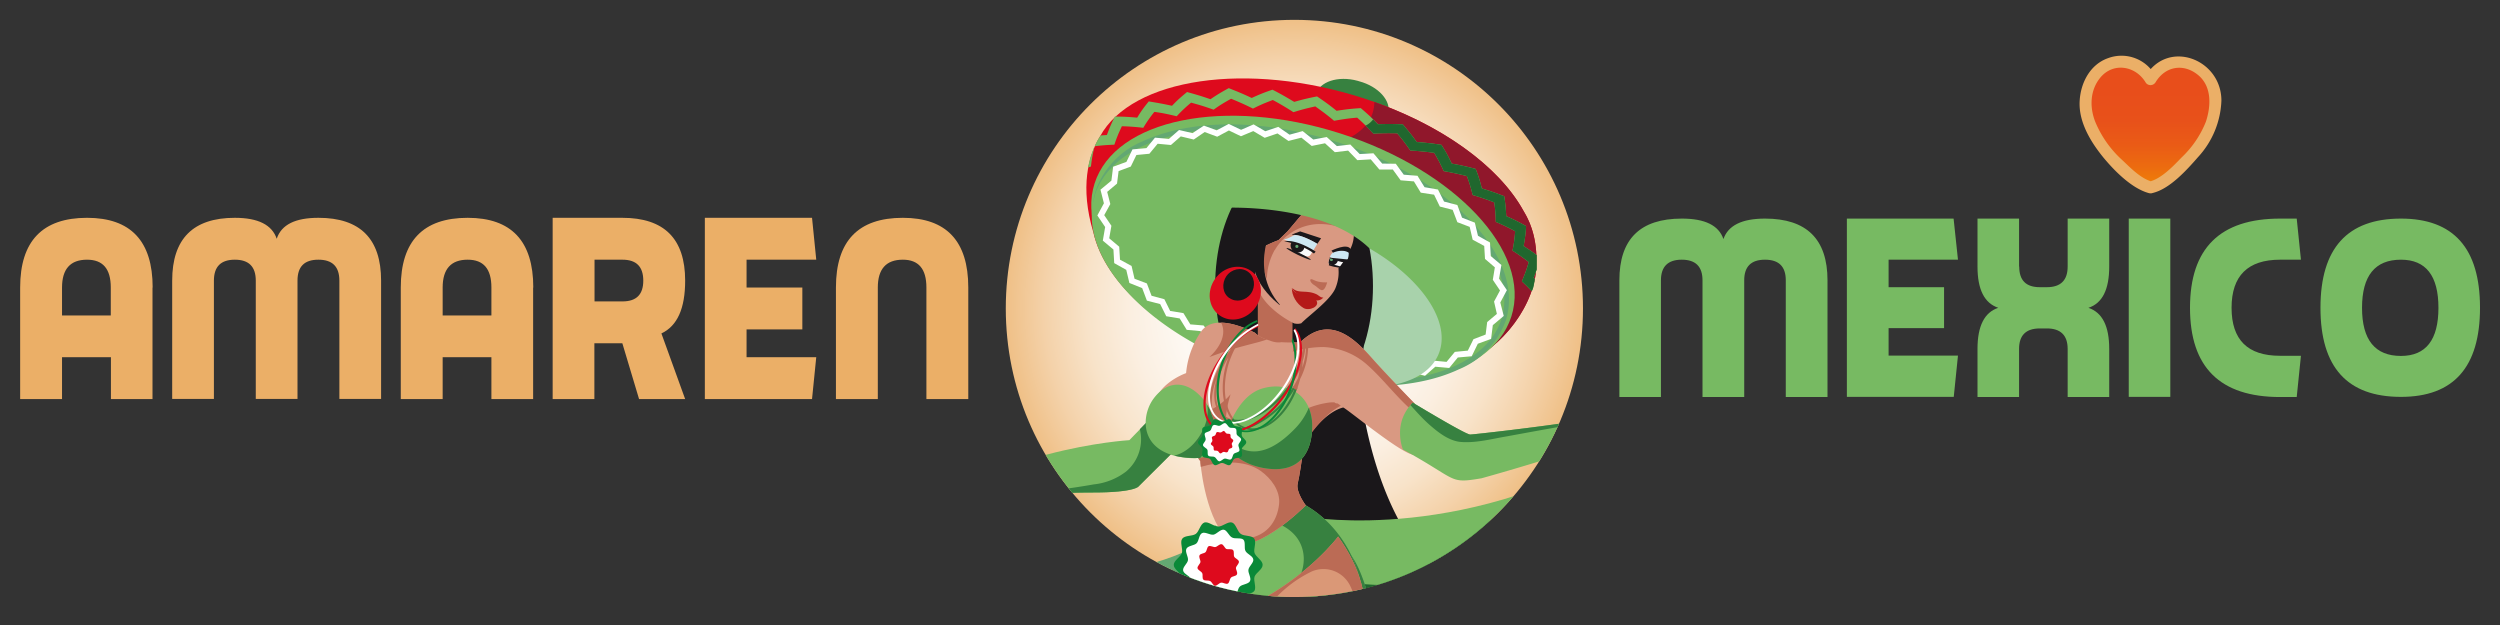 <svg xmlns="http://www.w3.org/2000/svg" xmlns:xlink="http://www.w3.org/1999/xlink" width="160" height="40" viewBox="0 0 160 40"><rect x="0" y="0" width="160" height="40" fill="#333333" stroke="none"/><defs><circle id="a" cx="82.84" cy="19.74" r="18.47"/></defs><radialGradient id="b" cx="82.84" cy="19.74" r="20.42" gradientUnits="userSpaceOnUse"><stop offset="0" stop-color="#fff"/><stop offset=".2" stop-color="#fffdfc"/><stop offset=".36" stop-color="#fdf8f2"/><stop offset=".51" stop-color="#fbefe1"/><stop offset=".65" stop-color="#f8e3c9"/><stop offset=".78" stop-color="#f4d2aa"/><stop offset=".91" stop-color="#efbf85"/><stop offset="1" stop-color="#ebaf67"/></radialGradient><use fill="url(#b)" overflow="visible" xlink:href="#a"/><clipPath id="c"><use overflow="visible" xlink:href="#a"/></clipPath><g clip-path="url(#c)"><path fill="#378140" d="M88.32 9.21c-.22.81-1.4 1.2-2.65.86l-.1-.02c-1.24-.34-2.08-1.26-1.86-2.07l.52-1.95c.21-.8 1.4-1.2 2.65-.86l.1.03c1.24.33 2.08 1.26 1.86 2.07l-.52 1.94z"/><path fill="#DE0A1D" d="M70.4 8.73c2.04-3.74 9.45-4.84 16.87-2.44 4.94 1.6 8.69 4.38 10.24 7.22.53.86.93 2.07.8 3.77-.22 2.7-2.74 5.53-4.98 6.04-.05-.03-.08-.08-.1-.15-3.22 1.62-8.23 1.8-13.21.19-5.46-1.77-9.3-5.18-10.05-8.5-.86-2.89-.33-4.87.43-6.13z"/><path fill="#90172B" d="M81.7 18.73a24.4 24.4 0 0 1 .36-2.22c.5-1.33.96-2.67 1.59-3.96.36-.74.76-1.46 1.17-2.18.27-.39.52-.78.7-1.21l.06-.08a3.26 3.26 0 0 0 1.9-1.15c.33-.43.47-.91.48-1.4 4.6 1.63 8.07 4.27 9.55 6.98.53.86.93 2.07.8 3.77-.22 2.7-2.74 5.53-4.98 6.04a.215.215 0 0 1-.1-.14c-3.19 1.6-8.14 1.79-13.08.22 1.1-1.24 1.35-3.03 1.54-4.67z"/><ellipse cx="83.41" cy="16" fill="#77BA62" rx="14" ry="7.83" transform="rotate(-162.3 83.4 16)"/><path fill="#63A872" d="M87.8 24.71a23 23 0 0 1-6.86-1.12c-3.49-1.11-6.53-2.9-8.57-5.05-2.06-2.17-2.85-4.43-2.23-6.39a5.36 5.36 0 0 1 3-3.11c1.5-.7 3.42-1.08 5.56-1.08 2.19 0 4.56.4 6.87 1.13 3.49 1.11 6.53 2.9 8.57 5.05 2.06 2.16 2.85 4.43 2.23 6.38a5.37 5.37 0 0 1-3.01 3.12c-1.49.7-3.4 1.07-5.55 1.07zM78.7 8.26c-4.32 0-7.5 1.52-8.28 3.98-.59 1.85.18 4.01 2.16 6.1 2 2.1 5.01 3.87 8.45 4.97a22.6 22.6 0 0 0 6.78 1.1c4.32 0 7.5-1.52 8.28-3.98.58-1.85-.18-4-2.17-6.1-2-2.1-5-3.86-8.44-4.96a22.7 22.7 0 0 0-6.78-1.11z"/><path fill="#77BA62" d="M70.07 12.49C71.35 8.5 78.21 7.13 85.4 9.4c2.43.77 4.58 1.86 6.32 3.11a13.7 13.7 0 0 0-8.45-2c-.05-.81-.68-1.6-1.72-1.4-1.06.2-1.35 1.22-1.05 2-2.27.8-4.27 2.36-4.7 4.88-.34 2 .4 4.04 1.61 5.63A8.68 8.68 0 0 0 79 23.2c-6.18-2.5-10.09-7.06-8.92-10.7z"/><path fill="#77BA62" d="M69.85 9.88c.14-.38.3-.78.53-1.12a.46.46 0 0 0 .06-.08v-.01l.4-.03c.18-.48.28-.72.51-1.18.57 0 .86.02 1.43.07.26-.43.41-.63.74-1.04.6.1.9.15 1.49.28.35-.37.55-.54.96-.88.62.17.92.26 1.5.46.44-.3.68-.44 1.17-.71.6.24.9.36 1.47.63.5-.23.77-.34 1.33-.53.58.3.85.46 1.39.78.56-.16.85-.23 1.46-.35.53.36.78.54 1.25.92.6-.09.91-.13 1.55-.17.47.4.69.61 1.1 1.03.62-.02.94-.02 1.59.01.38.45.56.67.89 1.13.62.05.94.08 1.58.18.3.47.43.72.66 1.2.6.11.92.18 1.53.34.2.5.27.75.4 1.25.57.18.86.27 1.43.5.08.5.1.76.13 1.27.51.23.77.36 1.27.64a8.94 8.94 0 0 1-.16 1.28c.36.23.57.37.84.58v.92l-.2.53.08.08c-.05.26-.07.55-.2.78a7.7 7.7 0 0 0-.63-.63c.2-.49.3-.74.44-1.24-.4-.3-.6-.45-1.04-.73.1-.49.13-.74.17-1.24a13.17 13.17 0 0 0-1.24-.6 8.76 8.76 0 0 0-.1-1.25 17.5 17.5 0 0 0-1.38-.47 9.11 9.11 0 0 0-.37-1.21 19.29 19.29 0 0 0-1.48-.32 10.53 10.53 0 0 0-.61-1.17c-.62-.08-.93-.11-1.53-.15a12.64 12.64 0 0 0-.84-1.1 18.42 18.42 0 0 0-1.52.02 14.63 14.63 0 0 0-1.04-1.02c-.61.05-.9.1-1.48.2-.45-.38-.7-.56-1.2-.92-.58.13-.86.2-1.4.37a18.67 18.67 0 0 0-1.32-.78c-.53.2-.79.31-1.27.55a19.06 19.06 0 0 0-1.4-.63c-.48.27-.7.4-1.12.7-.56-.2-.85-.29-1.44-.45a8.95 8.95 0 0 0-.92.87c-.56-.13-.85-.2-1.43-.28a8.39 8.39 0 0 0-.71 1.02 14.28 14.28 0 0 0-1.37-.1c-.22.47-.32.7-.48 1.18-.51.02-.77.04-1.27.1-.12.52-.17.78-.23 1.3a9.9 9.9 0 0 1-.19.05c.07-.28.12-.56.22-.83z"/><path fill="#20672E" d="M87.88 7.64l.3.31c.63-.02.94-.02 1.6.01.38.45.56.67.89 1.13.62.05.94.08 1.58.18.3.47.43.71.66 1.2.6.11.92.18 1.53.34.2.5.27.75.4 1.25.57.18.86.27 1.43.5.08.5.1.76.13 1.27.51.23.77.36 1.27.64a8.94 8.94 0 0 1-.16 1.28c.36.23.57.37.84.58v.92l-.2.53.08.08c-.05.26-.07.55-.2.78a7.7 7.7 0 0 0-.63-.63c.2-.49.3-.74.44-1.24-.4-.3-.6-.45-1.04-.73.1-.49.13-.74.17-1.24a13.17 13.17 0 0 0-1.24-.6 8.76 8.76 0 0 0-.1-1.25 17.5 17.5 0 0 0-1.38-.47 9.11 9.11 0 0 0-.37-1.21 19.29 19.29 0 0 0-1.48-.32 10.53 10.53 0 0 0-.61-1.17c-.62-.08-.93-.11-1.53-.15a12.64 12.64 0 0 0-.84-1.1 18.42 18.42 0 0 0-1.52.02l-.5-.51c.2-.1.35-.23.48-.4z"/><path fill="#FFF" d="M88.03 24.43l-.79-.37-.8.34-.76-.44-.82.28-.72-.5-.84.23-.69-.54-.85.16-.65-.58-.87.11-.6-.62-.87.05-.56-.66h-.87l-.51-.7-.88-.08-.45-.73-.86-.14-.39-.78-.85-.22-.3-.8-.82-.33-.2-.84-.77-.43-.05-.87-.68-.57.15-.87-.5-.74.42-.78-.22-.87.7-.58.11-.89.85-.31.39-.8.89-.08.55-.67.89.08.65-.57.86.2.73-.48.82.3.77-.41.79.38.8-.35.75.44.83-.28.72.5.84-.23.68.54.86-.16.65.58.86-.1.6.61.88-.05.56.66.87.01.51.7.88.07.45.73.86.15.39.77.85.22.3.81.82.32.2.84.77.43.05.87.68.57-.15.87.5.74-.42.79.22.86-.7.59-.11.88-.85.31-.39.8-.89.08-.55.67-.89-.08-.66.58-.85-.22-.73.5-.82-.31-.77.41zm-.78-.79l.77.37.75-.4.8.3.7-.48.83.2.64-.55.84.08.53-.64.83-.08.36-.73.78-.3.1-.8.62-.52-.18-.79.38-.71-.46-.68.13-.8-.63-.54-.05-.83-.74-.4-.19-.82-.79-.3-.3-.79-.82-.21-.37-.76-.85-.13-.44-.72-.85-.07-.5-.69h-.86l-.55-.65-.86.05-.59-.61-.85.1-.63-.57-.85.17-.66-.53-.83.21-.7-.48-.82.28-.73-.43-.79.33-.77-.37-.75.4-.8-.3-.7.48-.83-.2-.63.55-.85-.08-.53.64-.83.08-.36.74-.78.29-.1.8-.63.53.2.78-.39.71.46.68-.14.8.64.54.05.83.74.4.19.82.79.3.3.79.82.22.37.75.85.14.44.72.85.07.5.68h.86l.55.66.86-.06.59.62.85-.11.63.57.85-.16.66.53.83-.22.7.48.82-.27.73.43.8-.34z"/><path fill="#A8D2AB" d="M85.7 14.94c-1.47-.6-2.93-.96-4.27-1.1a19.26 19.26 0 0 1-.4 1.92 27.9 27.9 0 0 0-.6 3.17c-.15 1.15-.31 2.3-.41 3.45l-.02.2c.65.39 1.36.75 2.11 1.06 4.51 1.86 8.97 1.42 9.96-.98.99-2.4-1.86-5.86-6.37-7.72z"/><path fill="#D99982" d="M87.32 77.25c.19-.7-1.03-5.26-1.03-5.26s-1.42-.45-2.35-3.04a15.1 15.1 0 0 1-.18-.71c-.66-5.43-2.81-8.02-2.81-8.02-1.13-.1-3.43 4.44-3.43 4.44l3.85 5.2-.02.01c1.62 2.26 2.04 3.14 2.42 4.18.45 1.22 2.05 4.23 2.05 4.23s1.31-.32 1.5-1.03z"/><path fill="#BB6B55" d="M81.19 65.1c.83-.15 1.53.1 2.1.54-.88-3.66-2.34-5.42-2.34-5.42-1.13-.1-3.43 4.44-3.43 4.44l1.58 2.15c.5-.77 1.16-1.52 2.09-1.7z"/><path fill="#1A171A" d="M87.63 72.5a1.43 1.43 0 0 0-.6-.36c-.4-.18-.8-.3-.96-.25.02 0 .08 2.95.5 4.56.47 1.77-.75 1.83-.75 1.83l-.06-.1s-.21 1.55-.37 2.42c-.16.87-.09 1.14 1.59 0 1.67-1.14 1.95-1.42 1.4-3.93a34.9 34.9 0 0 1-.25-1.2l1.6 2.79c.16 0 .36-.2.36-.2s-1.26-2.36-1.72-4.13c-.12-.49-.3-.84-.47-1.1-.03-.1-.13-.22-.27-.33zM80.6 14.86a23.62 23.62 0 0 0-.67-.34l-.06.25.73.1zm13.44 23.32C87 34.16 86.67 22.48 86.69 20a52.1 52.1 0 0 1-4.11-.19 25.2 25.2 0 0 1-3.48-.5l-.05.39a51.44 51.44 0 0 0-.38 8.97c.2 4.44-.11 8.99 1.06 13.26 8.17-.1 19.6-.73 14.32-3.74z"/><ellipse cx="82.82" cy="18.31" fill="#1A171A" rx="5.05" ry="8.19"/><path fill="#1A171A" d="M86.44 31.14a12.01 12.01 0 0 1 .82-6.54v-7.27c0-3.21-1.26-5.81-2.82-5.81h-3.5c-1.56 0-2.82 2.6-2.82 5.81v24.09c0 3.21 1.26 5.82 2.82 5.82h3.5c1.56 0 2.82-2.6 2.82-5.82v-7.1a14.7 14.7 0 0 1-.82-3.18z"/><path fill="#BB6B55" d="M80.5 17.87h2.22v4.46H80.5z"/><path fill="#0A8938" d="M61.27 32.52s-1.51 1.06-1.66 3.38c-.15 2.33 2.07-3.7 1.66-3.38z"/><ellipse cx="104.34" cy="28.24" fill="#378140" rx=".96" ry=".91"/><path fill="#D99982" d="M90.54 25.84s-1.66-1.71-2.67-2.84c-1-1.13-2.71-3.02-4.68-1.07-.11-.03-.6.01-1.17-.03a1.26 1.26 0 0 1-.44-.01 1.64 1.64 0 0 1-.33-.1c-.35-.1-.7-.25-.94-.5-.3-.14-2.57-1.33-3.45-.06a5.58 5.58 0 0 0-.95 2.65s-2.8.97-1.89 3.23c.9 2.26 9.17 1.66 9.17 1.66 0-.06 1.29-2.3 2.77-2.69.14 0 3.38 2.69 4.36 2.99.98.3.22-3.23.22-3.23z"/><path fill="#BB6B55" d="M80.31 21.3c-.2-.1-1.22-.64-2.16-.65.4.77-.14 1.66-.75 2.2l.7-.25c.83-.3 1.67-.5 2.5-.72l.49-.15c-.3-.09-.57-.23-.78-.44zm-1.55 3.93a3.86 3.86 0 0 1-.83.74c-.68.46-1.64.8-2.27 1.07-.4.18-.85.18-1.18-.08a1.18 1.18 0 0 1-.58-.26c.03.13.07.27.12.4.44 1.09 2.55 1.51 4.63 1.67a.98.98 0 0 1-.25-.7c0-.87.05-1.92.36-2.84zm6.81.57c.11.07-.31-.05-.08-.04a1.88 1.88 0 0 0-.4 0 5.58 5.58 0 0 0-1.42.38 4.05 4.05 0 0 1-1.6 2.69l1.2-.06c0-.07 1.15-2.1 2.54-2.8a1.39 1.39 0 0 0-.24-.17zm-2.85-3.29a7 7 0 0 1 1.97-.3 4.5 4.5 0 0 1 2.9 1.22c1.06.96 1.94 2.19 3.07 3.08-.06-.4-.12-.68-.12-.68s-1.66-1.7-2.67-2.83c-1-1.13-2.71-3.02-4.68-1.07-.06-.02-.23-.01-.46-.01a1.01 1.01 0 0 1 0 .6z"/><path fill="#D9D9D9" d="M100.65 69.4l-1.6 6.85s7.32-.67 7.8-1.9c-.13-.44-4.3-5.62-4.3-5.62l-1.9.68z"/><path fill="#DE0A1D" d="M105.7 72.73a4.5 4.5 0 0 1-1.18.95 7.2 7.2 0 0 1-3.73.76 7.45 7.45 0 0 1-1.3-.12l-.45 1.93s7.33-.67 7.8-1.9c-.04-.15-.52-.8-1.14-1.62z"/><path fill="#B3B3B3" d="M106.84 66.78s-1 4.22 0 7.57c-.1-.04-1.24-1.51-4.02-1.75-2.77-.23-4.71-1-2.34-2.55 2.38-1.56 6.36-3.27 6.36-3.27z"/><path fill="#90172B" d="M105.04 71.44c-1.09-.2-2.23-.36-3.2-.94a4.5 4.5 0 0 1-.93-.72l-.43.27c-2.37 1.56-.43 2.32 2.34 2.55 2.78.24 3.92 1.71 4.02 1.75a11.08 11.08 0 0 1-.41-2.38 3.68 3.68 0 0 0-1.39-.53z"/><path fill="#378140" d="M105.48 27.6s-2.37 1.8-5.27 3.9c-2.91 2.11-13.5 3.35-15.1 3.6-1.6.26-9 .67-9 .67s-2.79 2.24-6.4 1.8c-3.63-.44-7.13-3.22-8-5.74-.14-.23-.95 1-1.46 3.41-.51 2.42-1.68 6.1-1.68 6.1l-1.16 7.49 1.48 7.43s-1.36 7.82 4.62 5.29c5.99-2.54 19.37-.28 19.37-.28s11.4 4.78 17.48 1.6c6.09-3.18 9.84-6.07 9.84-6.07l-.98-7.22-1.43-8.98-1.16-8.13s-.9-5.37-1.15-4.88z"/><path fill="#D9D9D9" d="M100.27 56.35a8.8 8.8 0 0 1-2.45.49l-1.16.09a9.37 9.37 0 0 0-.81.07l-.13.02c-1.76.27-3.53.64-5.32.44a2.08 2.08 0 0 1-.76-.23 3.01 3.01 0 0 0-.08.12 7 7 0 0 0-.33.6 5.55 5.55 0 0 1-.1.3 5.62 5.62 0 0 0-.14.44 8.13 8.13 0 0 0-.12.55v.14a11.06 11.06 0 0 0 .2 2.71l.17.99.03.17c3.62.8 8.03 1.23 11.1-.38l.91-.48.2-1 .07-.48a2.17 2.17 0 0 0 .02-.12l.01-.1.08-.8a37.67 37.67 0 0 0 .1-4.36c-.47.33-.97.61-1.5.82zm4.51-3.43a44.6 44.6 0 0 1-.03 7.5c3.45-2.07 5.46-3.62 5.46-3.62l-.73-5.3c-.31.06-.63.14-.94.22-1.27.33-2.51.77-3.76 1.2z"/><path fill="#20672E" d="M62.26 44.93c-.44-2.75-1.07-5.46-1.53-8.2a44.64 44.64 0 0 1-.32-2.18l-.16.7c-.51 2.4-1.68 6.1-1.68 6.1l-1.16 7.48 1.48 7.43s-1.36 7.82 4.62 5.29c.76-.32 1.63-.56 2.57-.75a88.65 88.65 0 0 1-3.82-15.87zm43.22-17.34s-2.37 1.8-5.27 3.91c-2.91 2.11-13.5 3.35-15.1 3.6-.7.12-2.47.25-4.27.38a76 76 0 0 1 .55 7.31 86.34 86.34 0 0 1-1.6 18.06c1.87.22 3.1.43 3.1.43s3.47 1.45 7.6 2.22v-.6a57.03 57.03 0 0 0-.12-2.23c-.03-.6-.16-1.19-.06-1.81a.72.72 0 0 1 .13-.33c.02-2.57.16-5.15.62-7.68a27.06 27.06 0 0 1 2.54-7.43 31.3 31.3 0 0 1 8.83-10.5 35.76 35.76 0 0 1 3.82-2.56c-.28-1.44-.63-3.05-.77-2.77z"/><path fill="#098838" d="M109.2 49.5a5.8 5.8 0 0 0-4.46 2.06c-.69.73-1.24 1.55-1.72 2.42a4.74 4.74 0 0 1-2.62 2.33c-1.14.42-2.38.42-3.58.56-1.1.12-2.22.31-3.28.67-1.4.49-2.85 1.11-3.81 2.22a13.26 13.26 0 0 0 3.16-1.24 9.3 9.3 0 0 1 4.25-1.24c1.2-.03 2.46.1 3.65-.15a4.16 4.16 0 0 0 2.69-1.88c.64-.98 1.08-2.08 1.73-3.06.76-1.16 1.8-1.97 3.25-2.01.28-.01.56 0 .84.04l-.08-.64-.01-.08z"/><path fill="#DE0A1D" d="M108.08 52.34c-.92.27-1.38 1.45-1.83 2.3a10.64 10.64 0 0 1-2.17 3.13 6.43 6.43 0 0 1-3.76 1.53c-1.28.13-2.59-.03-3.87.13-1.38.18-2.35 1.75-3.69 1.53-2.01-.34-2.8.97-4.28 1.19-.53.08-1.12.12-1.48.52 3.87 1.1 9.62 2.16 13.36.2 6.09-3.18 9.85-6.07 9.85-6.07l-.6-4.39a2.78 2.78 0 0 0-1.53-.07z"/><path fill="#90172B" d="M94.66 63.87a8.4 8.4 0 0 1-2.34-2.96c-1.7-.1-2.48 1.04-3.84 1.24-.53.08-1.12.12-1.48.52 2.22.63 5.06 1.25 7.78 1.3l-.12-.1z"/><path fill="#004C26" d="M65.25 60.66c.13-.27.26-.55.37-.83l-.4.03c-1.42.11-3.11.26-4.47-.28a4.91 4.91 0 0 1-2-1.42c.04 2.13.75 5.09 4.76 3.39.5-.21 1.05-.39 1.63-.53a1.41 1.41 0 0 1 .11-.36z"/><path fill="#77BA62" d="M83.79 33.1s10.42 1.79 21.2-5.16c0 0-2.52 3.69-8.1 7.42-5.58 3.74-13.84 1.32-13.84 1.32l.74-3.58z"/><path fill="#63A872" d="M61.75 31.92s2.71 5.29 8.34 4.78c5.63-.51 7.88-2.7 7.88-2.7s-1.59 3.9-6.92 5.4c-5.32 1.52-9.11-3.64-9.3-7.48z"/><path fill="#20672E" d="M64.6 71.14s1.4-1.53 3-.9c1.59.65 1.14 3.04 1.14 3.04l2.36.28 2.93-3 2.54-11 .9-12.8-.64-10.7s-3.44 5.73-4.52 13.18c-1.09 7.45-7.7 21.9-7.7 21.9z"/><path fill="#004C26" d="M73.66 68.73c-.17-.83-.28-1.67-.46-2.5a12.41 12.41 0 0 0-.15-.65c0-.04-.06-.2-.1-.3a1.62 1.62 0 0 1-.81-.8 1.63 1.63 0 0 0-.08-.08l-.37-.33-.05-.03a3.28 3.28 0 0 0-.21-.15 7.37 7.37 0 0 0-.55-.3 12.41 12.41 0 0 0-.57-.28l-.28-.13a4.3 4.3 0 0 0-.57-.17c.04.02-.4-.02-.44-.03a1.6 1.6 0 0 1-.87-.26c-1.83 4.66-3.55 8.42-3.55 8.42s1.4-1.53 3-.9c1.59.64 1.14 3.04 1.14 3.04l2.36.28 2.92-3 .23-.98a1.35 1.35 0 0 1-.6-.85z"/><path fill="#90172B" d="M72.42 70.09c-.04-.2-.08-.4-.14-.6 0-.03-.19-.48-.05-.2a4.32 4.32 0 0 0-.28-.51c0-.02-.23-.3-.16-.23a5.94 5.94 0 0 0-.65-.65 25.73 25.73 0 0 0-.22-.17 6.04 6.04 0 0 0-.37-.23 8.82 8.82 0 0 0-.84-.43l-.4-.15-.44-.16a5.24 5.24 0 0 0-.6-.15 5.77 5.77 0 0 0-.19-.02c-.48.16-1 .01-1.38-.3-1.2 2.87-2.1 4.85-2.1 4.85s1.4-1.53 3-.9c1.59.64 1.14 3.04 1.14 3.04l2.36.28 2.35-2.4c-.5-.16-.94-.54-1.03-1.07z"/><path fill="#B3B3B3" d="M70.11 68.64c.6.93.74 2.07.6 3.2.42-.72.76-1.51 1.11-2.28a5.52 5.52 0 0 0-.65-2.62c-.55-.95-1.35-1.62-2.48-1.6a4.4 4.4 0 0 0-1.76.4c-.3.75-.6 1.45-.87 2.08l.14-.07c1.41-.61 3-.5 3.91.9z"/><path fill="#20672E" d="M72.77 65.52c.16.24.3.5.42.75.07-.31.11-.63.11-.95a4.5 4.5 0 0 0-5.01-2.95l-.36.92a4.82 4.82 0 0 1 4.84 2.23z"/><path fill="#378140" d="M76.57 36.57s-2.35-.2-2.35 14.7c0 14.9-4.9 20.5-5.54 22.16-.64 1.65 3.05 2.86 7.45 2.6 4.39-.24 2.35-6.8 2.35-6.8l-1.9-32.66z"/><path fill="#90172B" d="M78.36 67.2c-1.24.43-2.56.74-3.88.68a7.3 7.3 0 0 1-2.75-.68c-1.32 3.55-2.73 5.4-3.05 6.23-.64 1.65 3.05 2.86 7.45 2.6 4.39-.24 2.35-6.8 2.35-6.8l-.12-2.03z"/><path fill="#016838" d="M70.44 70.86v.05a.5.5 0 0 1 .02.05l.04.14.1.18a.8.8 0 0 0 .03.05c.06.07.12.14.2.2.16.11.31.2.48.29l.09.04.29.1a9.3 9.3 0 0 0 1.45.34h.02l.3.03c1.12.1 2.26.14 3.39.02a12.39 12.39 0 0 0 2.1-.4c-.07-1.45-.47-2.72-.47-2.72l-.12-2.03c-1.25.43-2.57.74-3.88.68a7.3 7.3 0 0 1-2.75-.68 29.27 29.27 0 0 1-1.39 3.16c.06.16.1.33.1.5z"/><path fill="#D9D9D9" d="M74.2 70.42a7.16 7.16 0 0 1-3.48-.82 32.5 32.5 0 0 1-1 1.95c.82 1.26 2.87 1.58 4.28 1.58 1.71 0 3.44-.37 4.95-1.17a12.04 12.04 0 0 0-.37-2.38 11.3 11.3 0 0 1-4.38.84z"/><path fill="#63A872" d="M85.07 74.07s4.74-2.26 8.98-1.75c-.1-.1-4.65-22.64-5.2-27.06-.53-4.43-1.36-8.73-2.6-9.97-1.24-1.24-4.1 2.22-4.27 2.33-.16.1-1.14 18.4-1.14 18.4l1.24 17.67 3 .38z"/><path fill="#DE0A1D" d="M92.44 64.55c-1.47.05-2.93 0-4.23.47-1.16.43-2.26 1.06-3.52 1.1-.84.02-1.54-.7-1.58-1.52a24.08 24.08 0 0 1-1.55 1.65l.52 7.44 3 .38s4.73-2.26 8.97-1.75c-.04-.04-.74-3.4-1.61-7.77z"/><path fill="#098838" d="M92.44 64.55c-1.47.05-2.93 0-4.23.47-1.16.43-2.26 1.06-3.52 1.1a1.28 1.28 0 0 1-.14 0l-.01.42a22.7 22.7 0 0 1-.11 2l-.1.95a37.32 37.32 0 0 1 3.17-1.09 15.7 15.7 0 0 1 5.56-.78l-.62-3.07z"/><path fill="#378140" d="M83.85 50.53c.64-2.53 2.16-4.65 3.42-6.9.41-.73.77-1.46 1.03-2.2-.5-2.88-1.18-5.27-2.05-6.14-1.24-1.24-4.1 2.22-4.27 2.32-.1.07-.57 8.01-.87 13.44.9-.05 1.8-.09 2.71-.1a1.06 1.06 0 0 1 .03-.42zm1.8 8.32a72 72 0 0 0-4.65-.52l.5 7.03c1.73-1.1 3.58-2 5.58-2.56a17.72 17.72 0 0 1 4.88-.68l-.42-2.1a63.16 63.16 0 0 0-5.89-1.17z"/><path fill="#FFF" d="M91.54 67.31a16.71 16.71 0 0 0-3.4.54c-2.23.6-4.32 1.65-5.96 3.3a1.08 1.08 0 0 1-.27.2l.17 2.34.76.1c-.08-.36 0-.74.28-.98a13.46 13.46 0 0 1 6.66-2.94c1.16-.16 2.28-.17 3.45-.16h.26l-.5-2.42c-.48 0-.97 0-1.45.02z"/><path fill="#378140" d="M86.8 38.18s-.27 9.01-.27 13.79c0 4.77-1.04 21.59-.82 21.96.21.37 3.3.51 5.22.51 1.9 0 2.93 3.09-8.98 2.17-.35-.61-1.65-16.78-1.65-16.78l-.07-6.6 6.56-15.05z"/><path fill="#90172B" d="M90.93 74.44c-1.91 0-5-.14-5.22-.51-.07-.12 0-1.93.1-4.5l-.64.1c-1.26.17-2.84.28-4.06-.23.34 3.65.68 7.03.84 7.3 11.9.93 10.89-2.16 8.98-2.16z"/><path fill="#016838" d="M85.68 73.15c.01-.78.06-2.1.13-3.72l-.64.1c-1.26.17-2.84.28-4.06-.23l.35 3.58c1.35.18 2.78.27 4.22.27z"/><path fill="#CB7612" d="M81.42 64.13a32 32 0 0 0-.75.23l.06.71c.43-.38.87-.76 1.32-1.12l-.63.18z"/><path fill="#B3B3B3" d="M85.7 73.94a12.4 12.4 0 0 1 0-1.81 16.98 16.98 0 0 1-2.86-.14c-.4-.06-.97-.14-1.5-.3l.24 2.37c1.23.1 2.43.4 3.66.44.85.03 1.82 0 2.56-.12l.14-.03c-1.16-.08-2.12-.2-2.23-.41z"/><path fill="#77BA62" d="M83.35 32.22s-1.86 1.53-3.22 1.76c-1.35.23-2.36-.36-2.36-.36s-.33.15-.2.6c0 0-2.97 2.67-2.97 7.92s1.5 6.36 2.16 14.55c.67 8.18.13 13.72-2.06 20.46.28.5 3.4 1.63 5.12 1.09 1.72-.54 1.15-8.56 1.15-8.56l-1.66-15.5 3.06-14.78L87 36.95s-.64-3.12-3.65-4.73z"/><path fill="#DE0A1D" d="M77.4 72.65a5.25 5.25 0 0 1-1.32-.57 50.84 50.84 0 0 1-1.39 5.08c.29.49 3.41 1.62 5.13 1.08 1.01-.32 1.23-3.25 1.24-5.6a7.02 7.02 0 0 1-3.65.01z"/><path fill="#098838" d="M75.99 74.06l.25.11.54.2a11.24 11.24 0 0 0 1.61.45l.3.05c.35.04.72.06 1.09.02h.03l.15-.03c.1-.02.39-.14.36-.11l.07-.04.17-.16c.13-.14.29-.25.46-.32l.04-1.59c-1.2.34-2.53.32-3.65.01a5.25 5.25 0 0 1-1.33-.57c-.13.6-.28 1.2-.43 1.82l.34.16z"/><path fill="#378140" d="M83.35 32.22s-.82.68-1.77 1.2c.99.36 1.8 1.07 1.86 2.26a2.7 2.7 0 0 1-.87 2.07c.1.47.19.93.26 1.4l4.17-2.2s-.64-3.12-3.65-4.73z"/><path fill="#FFF" d="M79.54 74.27c-1.3-.1-2.6-.32-3.78-.81-.15.6-.31 1.2-.49 1.82a4.97 4.97 0 0 0 1.32.57c.8.21 1.6.28 2.43.26a16.95 16.95 0 0 0 1.83-.14c.08-.52.13-1.09.16-1.67-.49.02-.98 0-1.47-.03z"/><path fill="#77BA62" d="M101.39 26.9a9.5 9.5 0 0 0-.48.05c-2.3.37-6.6.86-6.82.86-.3 0-3.67-2.04-3.67-2.04-1.34 1.33-.63 3-.63 3 3.58 1.96 2.89 2.2 5.03 1.84 4.75-1.33 7.67-2.38 7.67-2.38s.2-1.02.1-1.44l-1.2.1z"/><path fill="#378140" d="M91.47 27.17c.57.5 1.29 1.08 2.09 1.12.96.06 1.91-.2 2.86-.36 2.06-.38 4.12-.75 6.18-1.1v-.04a38.79 38.79 0 0 1-1.21.1 9.5 9.5 0 0 0-.48.06c-2.3.37-6.6.86-6.82.86-.3 0-3.67-2.04-3.67-2.04a2.24 2.24 0 0 0-.15.16c.39.43.78.87 1.2 1.24z"/><path fill="#DA9877" d="M85.64 34.34s-1.86 2.5-5.41 4.3c-.44.44-2.26 4.48-2.38 12.06-.18 2.08-.48 3.61.27 5.84.45 1.69.63 6.8 1.14 11.19.51 4.4.45 5.6.21 6.98-.24 1.38-.36 5.05-.36 5.05s1.4.4 1.96-.15c.55-.55 1.86-5.47 1.86-5.47s-1.35-1.48-.3-5.2c1.05-3.74 1.41-8.28.3-11.2-1.11-2.92-1.98-3.52 1.42-9.53 3.4-6.02 4.15-9.87 1.29-13.87z"/><path fill="#BB6B55" d="M78.95 42.88a10.28 10.28 0 0 1 2.29-4.15 7.89 7.89 0 0 1 2.72-2.16 1.9 1.9 0 0 1 2.46.94c.55 1.14.5 2.5.31 3.7a26.9 26.9 0 0 1-2.08 6.45c3.14-5.7 3.76-9.44.99-13.32 0 0-1.86 2.5-5.41 4.3-.33.33-1.43 2.67-2.02 7 .23-.92.47-1.85.74-2.76z"/><path fill="#90172B" d="M91.4 72.28s-5.1.6-5.72 1.22c-.62.62 1.27.93 3.91.93 1.43.18 2.01.07 2.29.34l-.48-2.49z"/><path fill="#B3B3B3" d="M89.44 73.14a25.93 25.93 0 0 0 1.76.13h.4l-.2-.99s-3.1.36-4.77.82a16.95 16.95 0 0 1 2.81.04z"/><path fill="#63A872" d="M77.56 34.23s-2.52 3.04-3.92 8.26-6.09 16.9-16.61 22.98c-.39.38 1.2 5.73 7.13 7.33 0 0 6.87-10.7 8.27-18.79 1.4-8.08 2.22-16.87 5.13-19.78z"/><path fill="#DE0A1D" d="M64.98 63.91a7.06 7.06 0 0 1-1.73-2.17 5.47 5.47 0 0 1-.3-.77 30.29 30.29 0 0 1-5.92 4.5c-.39.38 1.2 5.73 7.13 7.32 0 0 1.93-3.01 3.96-7.05a9.34 9.34 0 0 1-3.14-1.83z"/><path fill="#098838" d="M61.83 66.84c.61.59.96.88 1.76 1.3.4.22.4.23.84.37.45.14.88.3 1.3.5.19.08.34.21.46.36a87.77 87.77 0 0 0 1.93-3.62A9.36 9.36 0 0 1 65 63.9a7.06 7.06 0 0 1-1.74-2.17 5.47 5.47 0 0 1-.3-.77 31.11 31.11 0 0 1-3.55 2.97c.84 1 1.43 1.95 2.43 2.9z"/><path fill="#FFF" d="M61.1 62.64a29.67 29.67 0 0 1-2.28 1.7 9.27 9.27 0 0 0 1.74 2.62 13.74 13.74 0 0 0 5.1 3.34c.4-.7.86-1.5 1.35-2.4a7.03 7.03 0 0 1-.8-.28 9.98 9.98 0 0 1-4.83-4.4 10.75 10.75 0 0 1-.28-.58z"/><path fill="#D9D9D9" d="M52.7 64.7l-1.53 2.43s.17.97 1.85 1.02c1.8-.11 6.3 1.85 6.3 1.85l.1-4.46-6.72-.83z"/><path fill="#DE0A1D" d="M57.23 66.8a15.03 15.03 0 0 0-4-.68 20.48 20.48 0 0 0-1.43 0l-.63 1s.17.98 1.85 1.03c1.8-.11 6.3 1.85 6.3 1.85l.04-2.32a8.82 8.82 0 0 0-2.13-.88z"/><path fill="#D9D9D9" d="M53.59 68.15l-.13 2.6s3.19.2 5.22-.31c2.04-.51-1.14-2.3-5.1-2.3z"/><path fill="#90172B" d="M58.12 68.98c-1.27.54-2.7.57-4.07.46l-.52-.05-.07 1.36s3.19.2 5.22-.31c1.1-.28.68-.92-.56-1.46z"/><path fill="#D9D9D9" d="M52 62.48l-.83 4.65s.92-1.66 5.8-1.34c4.9.32 3.5-2.55-4.97-3.31z"/><path fill="#90172B" d="M58.61 63.96c-.6.47-1.3.74-2.12.82-1.15.1-2.3-.2-3.44-.27a7.8 7.8 0 0 0-1.42.03l-.46 2.59s.92-1.66 5.8-1.34c3.05.2 3.65-.83 1.64-1.83z"/><path fill="#63A872" d="M59.78 65.05l.96-31.63s-6.6 14.29-9.28 20.27c-2.69 5.99-3.54 8.37-3.54 8.37l11.86 2.99z"/><path fill="#FFF" d="M58.7 59.27l-.09-.07a1.45 1.45 0 0 1-.98-.45 30.2 30.2 0 0 1-.94-1.1v-.01c-.11-.07-.23-.15-.35-.21a8.19 8.19 0 0 0-.48-.25c-.06-.03-.5-.22-.3-.14a5.47 5.47 0 0 0-.87-.3 6.82 6.82 0 0 0-.32-.05l-.09-.01a15.1 15.1 0 0 0-.67-.05c-.39-.02-.78-.02-1.17-.05l-.68-.05a4.85 4.85 0 0 1-.11.04l-1.35.51a19.32 19.32 0 0 0-.4.16c-1.47 3.4-1.98 4.82-1.98 4.82l11.86 2.99.16-5.16a3.79 3.79 0 0 1-1.23-.62z"/><path fill="#098838" d="M57.45 58.23c-.8-.82-1.65-1.73-2.83-2-1.53-.36-3.12.07-4.6.72-.2.48-.4.91-.56 1.31.7-.2 1.34-.55 2.04-.8a4.65 4.65 0 0 1 2.47-.23c1.63.3 2.88 1.4 4.02 2.53.43.43.97.72 1.56.78l.37.03.02-.86a4.64 4.64 0 0 1-2.5-1.48z"/><path fill="#DE0A1D" d="M59.41 62.62a4.75 4.75 0 0 1-2.26-.82c-1.24-.9-2.1-2.3-3.74-2.55-.68-.1-1.33.2-1.94.48-.85.39-1.66.67-2.6.74a9.92 9.92 0 0 1-.34.02 48.6 48.6 0 0 0-.6 1.57l11.85 2.99.07-2.4a6 6 0 0 1-.44-.03z"/><path fill="#77BA62" d="M73.6 26.81l-1.32 1.36s-2.28.13-5.27.92c-3 .8-4.88 1.15-4.88 1.15l.43 1.6s4.7-.32 7.4-.32c2.71 0 2.92-.4 2.92-.4l2.36-2.35-1.64-1.96z"/><path fill="#378140" d="M73.6 26.81l-.65.66a2.7 2.7 0 0 1-.87 2.7 4.1 4.1 0 0 1-2.07.83c-.8.14-1.6.26-2.4.36-1.05.13-2.1.24-3.17.36 1.61-.09 3.91-.2 5.52-.2 2.71 0 2.92-.4 2.92-.4l2.36-2.35-1.64-1.96zM105.73 28s7.3 29.56 7.89 31.72c.58 2.16-4.16 3.37-4.16 3.37l-3.73-35.1z"/><path fill="#20672E" d="M111.65 58.3c-.46-1.4-.81-2.8-1.13-4.26-.67-3.03-1.39-6.04-2-9.08-.58-2.98-1.2-5.94-1.73-8.93a43.69 43.69 0 0 0-.44-2.15l3.11 29.2s1.95-.5 3.2-1.42c-.28-1.14-.65-2.24-1-3.35z"/><path fill="#B3B3B3" d="M111.65 58.3a35.91 35.91 0 0 1-.79-2.8 7.25 7.25 0 0 1-2.11.86l.71 6.73s1.96-.5 3.2-1.43c-.28-1.14-.65-2.24-1-3.35z"/><path fill="#378140" d="M112.97 57.15a8.93 8.93 0 0 1-1.63.8c-.47.17-.98.31-1.42.56-.44.25-.66.62-.84 1.05l.38 3.53s4.74-1.21 4.16-3.37l-.65-2.57zm-1.51-2.25c-.8.36-1.8.73-2.78.84l.11 1.02c.69-.39 1.46-.59 2.2-.92a5.58 5.58 0 0 0 1.42-.9l-.12-.5a5.39 5.39 0 0 1-.83.46z"/><path fill="#90172B" d="M111.4 57.92l-.06.03c-.47.17-.98.31-1.42.56-.44.25-.66.62-.84 1.05l.38 3.53s1.58-.4 2.8-1.16a271.67 271.67 0 0 0-.86-4.01z"/><path fill="#004C26" d="M110.77 55.19a8.4 8.4 0 0 1-2.1.55l.12 1.02c.67-.38 1.42-.58 2.14-.9l-.16-.67z"/><path fill="#1A171A" d="M83.91 75.34a1.55 1.55 0 0 0-.38-.66c-.26-.38-.58-.7-.75-.75.01.02-.79 3.12-1.44 4.8-.66 1.66-2.23 1.03-2.23 1.03v-.12s-1.03 1.33-1.65 2.06c-.62.73-.7 1.02 1.48.86 2.18-.17 2.6-.28 3.43-2.92l.42-1.26v3.47c.14.08.43 0 .43 0s.1-2.88.61-4.78c.15-.52.18-.94.16-1.28.03-.11 0-.27-.08-.45z"/><path fill="#63A872" d="M105.25 28l-.18 1.33-5.55 41.7s3.35-1.12 5.94-1.62 4.75-.68 4.75-.68l-4.25-41.17s-.58-.51-.7.44z"/><path fill="#FFF" d="M106.12 61.77c-1.78-.09-3.57-.26-5.34-.17l-1.26 9.43s3.35-1.12 5.93-1.62 4.75-.68 4.75-.68l-.74-7.22c-1.07.33-2.3.31-3.34.26z"/><path fill="#098838" d="M106.58 61.65c-1.48-.14-2.88-.64-4.38-.61-.48 0-.94.08-1.38.2l-.17 1.33a7.17 7.17 0 0 1 1.54-.32c1.73-.16 3.38.54 5.11.37a7.88 7.88 0 0 0 2.22-.53l-.07-.66a8.9 8.9 0 0 1-2.87.22z"/><path fill="#DE0A1D" d="M108.33 64.6c-.8.12-1.63.22-2.43.14-.97-.1-1.94-.4-2.9-.42a5.12 5.12 0 0 0-2.55.58 2.77 2.77 0 0 0-.12.07l-.81 6.06s3.35-1.12 5.93-1.62 4.75-.68 4.75-.68l-.46-4.48a9.07 9.07 0 0 1-1.41.34z"/><path fill="#D99982" d="M76.82 29.51s.23 3.32 1.65 4.93c1.42 1.62 5.1-2.1 5.1-2.1s-.64-.84-.52-1.38c.13-.54.28-1.63.28-1.63s-7.65-.93-6.51.18z"/><path fill="#BB6B55" d="M83.05 30.96c.13-.54.28-1.63.28-1.63s-7.65-.93-6.51.18c0 0 0 .14.03.37 1.2-.35 2.77-.48 3.82.25.67.47 1.29 1.28 1.19 2.15-.11.95-.62 1.76-1.56 2.07-.8.26-1.56.06-2.2-.4.11.17.24.34.37.5 1.42 1.6 5.1-2.1 5.1-2.1s-.64-.85-.52-1.39z"/><path fill="#77BA62" d="M83.98 27.18c-.03-1.79-1.44-2.82-3.18-2.32-1.74.5-2.37 3.08-2.37 3.08a.57.57 0 0 0-.01.28 3.57 3.57 0 0 0-.58-.07c0-.52-.07-1.75-.92-2.7-1.1-1.22-2.33-1.03-3.14.13-.8 1.16-.9 3.67 2.67 3.75.08 0 .15-.01.22-.03l.03.03s1.2-.33 2.4-.15c.47.38 1.18.72 2.1.82 1.96.22 2.8-1.03 2.78-2.82z"/><path fill="#378140" d="M83.98 27.18a2.93 2.93 0 0 0-.22-1.08 4.18 4.18 0 0 1-.86 1.31c-.84.87-2.08 1.85-3.37 1.34-.53-.21-.87-.57-1.05-1l-.05.2a.57.57 0 0 0-.01.27 3.57 3.57 0 0 0-.58-.06c0-.44-.05-1.4-.58-2.25.02.14.04.28.03.42-.02 1.14-.92 2.48-2.03 2.8l-.11.03a5.47 5.47 0 0 0 1.52.15l.03.02.13-.03a1.06 1.06 0 0 1 .87-.47c.28 0 .54.11.73.3.21 0 .44.02.66.05.48.38 1.19.72 2.11.82 1.96.22 2.8-1.03 2.78-2.82z"/><path fill="#63A872" d="M106.7 28.73c-.16-.8-.6-1.22-1.16-1.72-.27-.26-1.05-.36-1.75-.4-.55.11-1.1.17-1.67.22L100.5 28s1.89.22 2.12.32c.23.1 1.01 1.15 1.42 1.31.41.16.97.15.97.15l.06-.45s-.18-.15-.66-.44c-.49-.29-.7-1 .03-1.03.72-.03 1.3.3 1.81 1.22.07.23.08.65.1 1.1.03.45.43.4.43.4s.07-1.06-.08-1.85z"/><path fill="#63A872" d="M107.58 27.42s-1.61-.92-2.29-.92c-.3 0-.84.04-1.36.09-.4.08-.79.14-1.18.18l1.84.47s2.1.2 2.45.45c.65.64 1.03.45 1.03.45l-.49-.72z"/><path fill="#63A872" d="M105.53 27.05l1.26.53.68 1.76-.14 1.02c-.02.06-.48-.37-.66-1.3-.2-.93-1.36-1.74-1.14-2z"/><path fill="#63A872" d="M106.62 28.17s1.21 2.27 1.15 2.3c-.07.02-.82.16-1.29-1.66-.47-1.82.07-.55.07-.55m-42.35 3.2l-1.62.32s0 .2-.43 1.44-1.47 1.17-1.47 1.17l.1-.76s.47-.5.55-1.06c.08-.57-.65.72-1.1 1.43-.44.71-.44 1.77-.93 2.42-.5.65-.3-1.13-.32-1.86-.03-.72.79-1.68 1.22-2.35.43-.67.55-2.23 3.12-2 2.57.21.88 1.24.88 1.24z"/><path fill="#63A872" d="M63.82 30.07s-1.54-.18-3.02.72c-1.48.9-1.57.88-1.87 2.64-.29 1.76-.57 3.01-.57 3.01s.55.24 1.06-1.36 3.5-4.95 4.4-5z"/><path fill="#63A872" d="M59.52 31.78s-.9.92-1.12 1.45c-.23.52-.36 1.84-.36 1.84s.48-.06.66-.92c.18-.85 1.18-1.64 1.18-1.64l-.36-.73z"/><g><path fill="#378140" d="M82.6 25.03a5.69 5.69 0 0 1-2.88 2.32 1.49 1.49 0 0 1-.61-.37c1.08.06 2.52-.83 3.5-2.27a2.07 2.07 0 0 1-.14-.04c-1 1.45-2.44 2.33-3.47 2.18a1.04 1.04 0 0 1-.1-.11c-.01.03-.03.06-.06.08l-.05.1.14.04c.17.19.37.34.6.44a1.98 1.98 0 0 1-.9 0l-.04.11c.34.1.73.07 1.14-.04 1.22.33 2.66-.85 3.31-2.66l-.27-.07a6.8 6.8 0 0 1-.18.29zm-2.64 2.37a5.95 5.95 0 0 0 2.89-2.5c-.61 1.58-1.83 2.64-2.9 2.5z"/><path fill="#BB6B55" d="M83.57 21.98c.04.46-.03 1-.23 1.56.02-.14.03-.27.03-.41.13-.42.19-.82.17-1.18a.86.86 0 0 1-.13-.17c.02.25 0 .53-.04.82a3.63 3.63 0 0 0-.3-1.23l-.15-.02c.23.48.35 1.1.31 1.78a5.76 5.76 0 0 1-.78 1.56l.13.05.04-.05c.23-.34.42-.69.56-1.02a5.92 5.92 0 0 1-.1.52 6.57 6.57 0 0 1-.35.62l.25.16a5.66 5.66 0 0 0 .23-.72 4.6 4.6 0 0 0 .51-2.17.63.63 0 0 1-.15-.1zm-3.88-.59a6.56 6.56 0 0 0-.2.18l.13-.16-.24.09a5.14 5.14 0 0 0-.41.63 6.95 6.95 0 0 0-.55.7c-1.27 1.9-1.35 3.94-.16 4.56.13.07.26.1.4.14l.03-.12a1.32 1.32 0 0 1-.36-.12c-.85-.45-1-1.7-.46-3.08-.34 1.18-.14 2.2.62 2.6.1.06.21.1.33.13l.08-.22c-.54-.76-.68-2.07-.27-3.43.12-.38.27-.73.44-1.05l.1-.13a6.43 6.43 0 0 1 .9-.82 5.27 5.27 0 0 0-.38.1zm-1.2 1.86c-.42 1.41-.26 2.78.32 3.57a1.23 1.23 0 0 1-.26-.1c-.99-.52-.95-2.22.07-3.85a5.3 5.3 0 0 0-.13.38z"/><path fill="#DE0A1D" d="M82.9 21a.93.93 0 0 1-.07.12c.65.81.43 2.48-.63 4.05-1.23 1.82-3.15 2.84-4.26 2.25-1.12-.58-1.02-2.55.22-4.38.67-1 1.55-1.75 2.38-2.13l-.02-.13a6.17 6.17 0 0 0-2.5 2.2c-1.27 1.88-1.34 3.92-.15 4.55 1.19.62 3.19-.4 4.46-2.3 1.1-1.63 1.3-3.38.57-4.22z"/><path fill="#0A8938" d="M82.72 21.6l-.04.16-.01.07c.25.76.25 1.75-.06 2.77-.58 1.93-2.03 3.23-3.23 2.9-1.2-.32-1.72-2.15-1.14-4.07.42-1.41 1.32-2.49 2.24-2.83a1.94 1.94 0 0 1-.03-.1v-.01c-.98.35-1.91 1.45-2.35 2.9-.6 1.98-.04 3.87 1.24 4.22 1.29.34 2.81-.99 3.41-2.97.34-1.14.3-2.24-.04-3.05z"/><path fill="#FFF" d="M82.87 21.06a1.16 1.16 0 0 1-.08.1c.48.8.24 2.24-.68 3.6-1.15 1.7-2.92 2.64-3.95 2.1-1.03-.55-.94-2.37.2-4.06a5.7 5.7 0 0 1 2.17-1.96l-.01-.12a5.75 5.75 0 0 0-2.28 2.02c-1.18 1.74-1.24 3.63-.14 4.21 1.1.58 2.95-.37 4.13-2.12.96-1.43 1.18-2.94.64-3.77z"/></g><g><path fill="#093649" d="M81.75 17.23l.53-.44a1.8 1.8 0 0 1-.21.21 2.17 2.17 0 0 1-.32.23z"/><path fill="#D99982" d="M86.2 16.3c.65-.9.4-1.68.4-1.68l-2.98-1.26-1.22 1.45-.58.56c-.44.16-.75.33-.76.32-.05 0-1.08.88-.6 2.65.3 1.12 1.7 2.05 2.37 2.36.1.02.2.03.3.02a1 1 0 0 0 .15-.03c.49-.5 1.85-1.47 2.18-2.23.22-.52.23-.99.2-1.27 0-.01.2-.43.35-.43.44-.22.13-.4.19-.47z"/><path fill="#BB6B55" d="M81.58 16a3.93 3.93 0 0 0-.5 1.88 10.95 10.95 0 0 1-.33-1.18 13.6 13.6 0 0 1-.09-.4c.18-.41.38-.61.4-.6.01 0 .32-.17.77-.33l.57-.56 1.22-1.44 2.98 1.25s.04.13.04.34a4.08 4.08 0 0 0-2.2-.62A3.35 3.35 0 0 0 81.59 16z"/><path fill="#F9F9F9" d="M85.96 16.78l-.22.3s-.7-.1-.71-.25c-.01-.16.08-.36.08-.36s.88.27.85.31z"/><path fill="#1A171A" d="M85.35 16.98c-.17-.03-.32-.08-.32-.15-.01-.16.09-.36.09-.36l.51.2c-.03.14-.14.24-.28.3zm-.8-1.73l-.25.37s-.94-.63-1.6-.59c-.13 0 .51-.22.51-.22l1.34.44z"/><path fill="#D99982" d="M85.83 15.73s-1.22.46-.77 2.09c-.1.3-.29.43-.86.13-.58-.3 1.03-2.58 1.03-2.58s.55-.17.6.36z"/><path fill="#F9F9F9" d="M84.03 15.97s-.12.5-.39.44c-.26-.06-.82-.22-1.02-.82.07-.01.82-.17 1.4.38z"/><path fill="#1A171A" d="M82.64 15.55c.22-.02.44-.03.66.03h.12a.38.38 0 0 1 .03.35c-.09.2-.34.29-.57.19-.23-.1-.34-.34-.25-.55a.16.16 0 0 1 .01-.02z"/><path fill="#CDE8F3" d="M82.65 15.47c-.15-.04-.34-.07-.49-.16h.05c.23-.02.59-.27.68-.27.56.04 1.42.56 1.42.56l-.27.45a3.24 3.24 0 0 0-.78-.35 3.28 3.28 0 0 0-.61-.23z"/><path fill="#1A171A" d="M84.2 16.1s-1.23-.83-2.02-.65c.07-.01 1.21.23 1.9.77.07-.02.12-.13.12-.13zm-1.86-.22c-.02.03.31.23.74.44.43.2.8.34.81.3.02-.03-.32-.23-.75-.44-.43-.2-.79-.34-.8-.3zm2.72 1.03v-.02l.34.06c.3.07.53.15.52.18 0 .03-.26 0-.56-.06a5.2 5.2 0 0 1-.32-.09.18.18 0 0 0 .02-.07z"/><circle cx="83" cy="15.77" r=".1" fill="#63A872"/><circle cx="85.21" cy="16.61" r=".1" fill="#63A872"/><path fill="#BB6B55" d="M84.94 18.07s-.5.04-.86-.15c-.35-.19-.26.18.05.34.3.17.55.7.81-.19z"/><path fill="#B41918" d="M84.7 19.04c-.18.02-.28-.12-.43-.2a1.58 1.58 0 0 0-.54-.15c-.34-.05-.76.03-1.02-.26.1.36.58.51.88.62.3.12.74.3 1.02.07l.09-.08z"/><path fill="#B41918" d="M84.23 19.2c.3.42-.46.73-.81.51-.45-.27-.75-.8-.74-1.28.07.22.3.36.53.41.16.04.32.02.47.04.1.01.38.1.45.05l.1.27z"/><path fill="#CDE8F3" d="M85.12 16.44c.03-.09.15-.4.6-.4.55-.02.6.1.6.1s.01.35-.09.47c-.1.11-1.09-.14-1.09-.14h-.01a.05.05 0 0 0-.01-.03z"/><path fill="#1A171A" d="M85.21 16.04c.04-.01.99-.5 1.23-.1.25.4.07.42.07.42s-.3-.55-1.2-.19l-.1-.14zm-.16.45l1.46.14s-.03.47-1.46-.14z"/></g><path fill="#1A171A" d="M81.91 19.5c-2.1-2.39-.3-5.4-.3-5.4-2.86 2.57-.58 4.7.28 5.42l.02-.02z"/><path fill="#DE0A1D" d="M80.07 17.34c-.71-.5-1.75-.28-2.3.5-.56.79-.44 1.83.28 2.34.71.51 1.74.28 2.3-.5.56-.78.43-1.83-.28-2.34zm-1.4 1.73c-.43-.3-.5-.93-.18-1.4.33-.46.95-.59 1.38-.28.43.31.51.94.19 1.4-.33.46-.95.59-1.38.28z"/><g><path fill="#0A8938" d="M80.81 36.15c0 .29-.43.5-.52.76-.08.27.14.7-.02.92-.17.22-.64.14-.86.3-.23.16-.3.64-.56.73-.26.09-.6-.26-.88-.26-.29 0-.63.35-.88.26-.27-.08-.34-.56-.56-.72-.23-.17-.7-.09-.87-.31-.16-.23.06-.65-.02-.92-.09-.26-.52-.47-.52-.76 0-.28.43-.5.52-.75.08-.27-.14-.7.02-.92.17-.23.64-.15.87-.31.22-.16.29-.64.55-.73.26-.08.6.26.89.26.28 0 .62-.34.88-.26.26.09.33.57.56.73.22.16.7.08.86.3.16.23-.06.66.02.92.09.26.52.48.52.76z"/><path fill="#FFF" d="M80 37.19c-.1.2-.5.2-.65.35-.16.15-.15.54-.35.64-.2.1-.5-.13-.73-.1-.22.04-.44.36-.66.33-.21-.04-.33-.4-.53-.51-.2-.1-.57.02-.73-.14-.15-.15-.03-.52-.13-.72-.1-.2-.47-.31-.5-.53-.04-.22.28-.44.31-.66.03-.22-.2-.53-.1-.73.1-.2.5-.2.65-.35.16-.16.15-.55.35-.65.2-.1.5.13.73.1.21-.04.44-.35.66-.32.21.03.33.4.53.5.2.11.57-.01.73.14.15.16.03.53.13.72.1.2.47.32.5.54.04.21-.28.44-.31.66-.04.21.2.52.1.73z"/><path fill="#DE0A1D" d="M79.16 36.77c-.06.11-.29.1-.38.2-.09.1-.09.32-.2.38-.12.06-.3-.08-.43-.06-.13.02-.26.21-.4.2-.12-.03-.19-.25-.3-.3-.13-.07-.34 0-.43-.09-.1-.09-.02-.3-.08-.42s-.28-.19-.3-.32c-.02-.12.16-.26.19-.39.01-.12-.12-.3-.06-.43.06-.12.29-.11.38-.2.1-.1.09-.32.2-.38.12-.06.3.07.43.05.13-.02.26-.2.4-.18.12.01.19.23.3.3.13.05.34-.02.43.07.1.1.02.31.08.43.06.11.28.18.3.31.02.13-.16.26-.19.4-.01.12.13.3.06.42z"/></g><g><path fill="#0A8938" d="M79.76 28.3c0 .16-.24.27-.28.41-.05.15.07.38-.02.5-.09.12-.35.07-.47.16-.12.1-.15.35-.3.4-.14.04-.32-.14-.48-.14s-.33.18-.47.14c-.15-.05-.19-.3-.3-.4-.13-.09-.39-.04-.47-.16-.1-.12.03-.35-.02-.5-.04-.14-.28-.25-.28-.4 0-.16.24-.28.28-.42.05-.14-.07-.38.02-.5.08-.12.34-.07.46-.16s.16-.35.3-.4c.15-.04.33.15.48.15.16 0 .34-.2.48-.15.15.05.18.31.3.4.12.09.38.04.47.16.09.12-.03.36.02.5.04.14.28.26.28.41z"/><path fill="#FFF" d="M79.31 28.86c-.05.1-.26.1-.35.19-.08.09-.08.3-.19.35-.1.06-.27-.07-.39-.05-.12.02-.24.19-.36.17-.12-.02-.18-.22-.29-.27-.1-.06-.3 0-.39-.08-.09-.08-.02-.28-.07-.39-.05-.1-.26-.17-.28-.29-.01-.11.16-.23.17-.35.02-.12-.1-.29-.05-.4.06-.1.27-.1.35-.19.09-.08.09-.3.2-.34.1-.06.27.06.38.04.12-.02.24-.18.36-.17.12.02.18.22.3.28.1.05.3-.01.38.07.1.08.02.28.08.39.05.1.25.17.27.29.02.11-.15.24-.17.36-.02.11.11.28.05.4z"/><path fill="#DE0A1D" d="M78.86 28.63c-.03.07-.16.06-.2.11-.05.05-.05.18-.12.2-.06.04-.16-.03-.23-.02-.07 0-.14.11-.21.1-.07-.01-.1-.13-.17-.16-.07-.04-.18 0-.23-.04-.05-.06-.01-.17-.04-.23-.04-.07-.15-.1-.17-.18 0-.06.1-.14.1-.2.02-.07-.06-.17-.02-.24.03-.06.15-.06.2-.11.05-.05.05-.18.11-.2.06-.04.16.03.23.02.07 0 .15-.1.21-.1s.11.13.17.16c.07.04.19 0 .24.05.05.05 0 .16.04.22.03.07.15.1.16.18.01.07-.09.14-.1.21 0 .07.07.17.03.23z"/></g><path fill="#77BA62" d="M78.24 13.3s6.4-.34 9.41 2.6c.3-.16-.2-3.04-.37-3.32a51.2 51.2 0 0 0-2.88-2.95c-.18-.13-1.97-.55-2.3-.59-.34-.04-1.97-.16-2.15.1-.17.27-2.55 2.13-1.71 4.15z"/></g><path fill="#EBAF67" d="M9.76 18.4v7.14H7.1v-2.68H3.97v2.68H1.29V18.4c0-2.97 1.43-4.46 4.28-4.46 2.8 0 4.2 1.49 4.2 4.46zm-4.19-1.78c-1.07 0-1.6.6-1.6 1.78v1.79h3.12V18.4c0-1.19-.5-1.78-1.52-1.78zm13.47 1.34v7.57h-2.67v-7.57c0-.9-.45-1.34-1.34-1.34s-1.34.44-1.34 1.34v7.57h-2.67v-7.57c0-2.68 1.34-4.02 4.01-4.02 1.49 0 2.38.45 2.68 1.34.3-.9 1.18-1.34 2.67-1.34 2.67 0 4.01 1.34 4.01 4.02v7.57h-2.67v-7.57c0-.9-.45-1.34-1.34-1.34-.9 0-1.34.44-1.34 1.34zm15.08.44v7.14h-2.67v-2.68h-3.12v2.68h-2.68V18.4c0-2.97 1.43-4.46 4.28-4.46 2.8 0 4.2 1.49 4.2 4.46zm-4.19-1.78c-1.07 0-1.6.6-1.6 1.78v1.79h3.12V18.4c0-1.19-.5-1.78-1.52-1.78zm9.9-2.68c2.68 0 4.02 1.34 4.02 4.02 0 1.78-.5 2.9-1.52 3.38l1.52 4.2H40.9l-1.07-3.57h-1.79v3.57h-2.67v-11.6h4.46zm-1.78 5.35h1.79c.89 0 1.33-.44 1.33-1.33s-.44-1.34-1.33-1.34h-1.79v2.67zm13.92-5.35l.27 2.68h-4.46v1.78h3.57v2.68h-3.57v1.78h4.46l-.27 2.68h-6.86v-11.6h6.86zm7.32 4.46c0-1.19-.5-1.78-1.51-1.78-1.07 0-1.6.6-1.6 1.78v7.14H53.5V18.4c0-2.97 1.42-4.46 4.28-4.46 2.79 0 4.19 1.49 4.19 4.46v7.14h-2.68V18.4z"/><path fill="#77BA62" d="M111.63 17.94v7.47h-2.67v-7.47c0-.88-.44-1.32-1.33-1.32-.88 0-1.33.44-1.33 1.32v7.47h-2.66v-7.47c0-2.64 1.33-3.95 4-3.95 1.47 0 2.36.43 2.66 1.31.3-.87 1.18-1.31 2.66-1.31 2.66 0 4 1.31 4 3.95v7.47h-2.67v-7.47c0-.88-.44-1.32-1.33-1.32-.89 0-1.33.44-1.33 1.32zm13.4-3.95l.28 2.63h-4.44v1.76h3.55V21h-3.55v1.76h4.44l-.27 2.64h-6.84V13.99h6.84zm4.2 3.07c0 .88.43 1.32 1.32 1.32h.45c.88 0 1.33-.44 1.33-1.32v-3.07h2.66v3.07c0 1.47-.44 2.35-1.33 2.64.89.3 1.33 1.17 1.33 2.63v3.08h-2.66v-3.08c0-.87-.45-1.31-1.33-1.31h-.45c-.89 0-1.33.44-1.33 1.31v3.08h-2.66v-3.08c0-1.46.44-2.34 1.33-2.63-.89-.3-1.33-1.17-1.33-2.64v-3.07h2.66v3.07zm9.67-3.07V25.4h-2.66V13.99h2.66zm7.03 8.78h1.33l-.27 2.64h-1.06c-3.85 0-5.77-1.9-5.77-5.71s1.92-5.71 5.77-5.71h1.06l.27 2.63h-1.33c-2.07 0-3.11 1.03-3.11 3.08s1.03 3.07 3.1 3.07zm12.79-3.07c0 3.8-1.69 5.7-5.06 5.7-3.44 0-5.15-1.9-5.15-5.7 0-3.81 1.72-5.71 5.15-5.71 3.37 0 5.06 1.9 5.06 5.7zm-5.06-3.08c-1.66 0-2.49 1.03-2.49 3.08s.83 3.08 2.49 3.08c1.6 0 2.4-1.03 2.4-3.08s-.8-3.08-2.4-3.08z"/><linearGradient id="d" x1="137.64" x2="137.64" y1="15.46" y2="5.79" gradientUnits="userSpaceOnUse"><stop offset="0" stop-color="#f2cf00"/><stop offset=".02" stop-color="#f2c700"/><stop offset=".07" stop-color="#f2af00"/><stop offset=".14" stop-color="#f29e00"/><stop offset=".2" stop-color="#f29400"/><stop offset=".29" stop-color="#f29100"/><stop offset=".35" stop-color="#f08405"/><stop offset=".49" stop-color="#ec6c0f"/><stop offset=".64" stop-color="#ea5b16"/><stop offset=".8" stop-color="#e8511a"/><stop offset="1" stop-color="#e84e1b"/></linearGradient><path fill="url(#d)" d="M137.63 12a.2.2 0 0 1-.07-.02 3.63 3.63 0 0 1-.52-.28 10.4 10.4 0 0 1-1.28-1 9.26 9.26 0 0 1-1.2-1.3 6 6 0 0 1-.83-1.52 3.8 3.8 0 0 1-.23-1.68 2.59 2.59 0 0 1 .8-1.65 2.43 2.43 0 0 1 .72-.46c.27-.1.54-.16.81-.16.4 0 .8.12 1.12.35.27.2.5.46.69.8.18-.34.4-.6.68-.8a1.94 1.94 0 0 1 1.12-.35 2.18 2.18 0 0 1 1.53.62c.46.42.74 1 .8 1.66a3.8 3.8 0 0 1-.22 1.67 6.05 6.05 0 0 1-.85 1.53 9.3 9.3 0 0 1-1.18 1.3c-.4.36-.85.7-1.28 1-.2.12-.35.2-.54.27a.15.15 0 0 1-.06.02z"/><path fill="#EBAF67" d="M137.74 11.63c-.73-.2-1.38-.88-1.9-1.37a6.84 6.84 0 0 1-1.75-2.48c-.36-.93-.33-2 .32-2.8.83-1.02 2.26-.77 2.9.28.14.25.5.25.65 0 .62-1.03 1.8-1.23 2.74-.44.87.74.8 1.98.48 2.96a6.38 6.38 0 0 1-1.56 2.3c-.52.54-1.31 1.38-2.09 1.55-.48.1-.27.84.2.73 1.12-.24 2.23-1.49 2.94-2.3a5.63 5.63 0 0 0 1.5-3.62c0-2.67-3.43-3.96-4.86-1.56h.65a2.47 2.47 0 0 0-3.04-1.16c-1.15.4-1.75 1.57-1.82 2.71-.09 1.35.69 2.63 1.5 3.63.7.85 1.82 2 2.93 2.3.48.13.68-.6.2-.73z"/></svg>